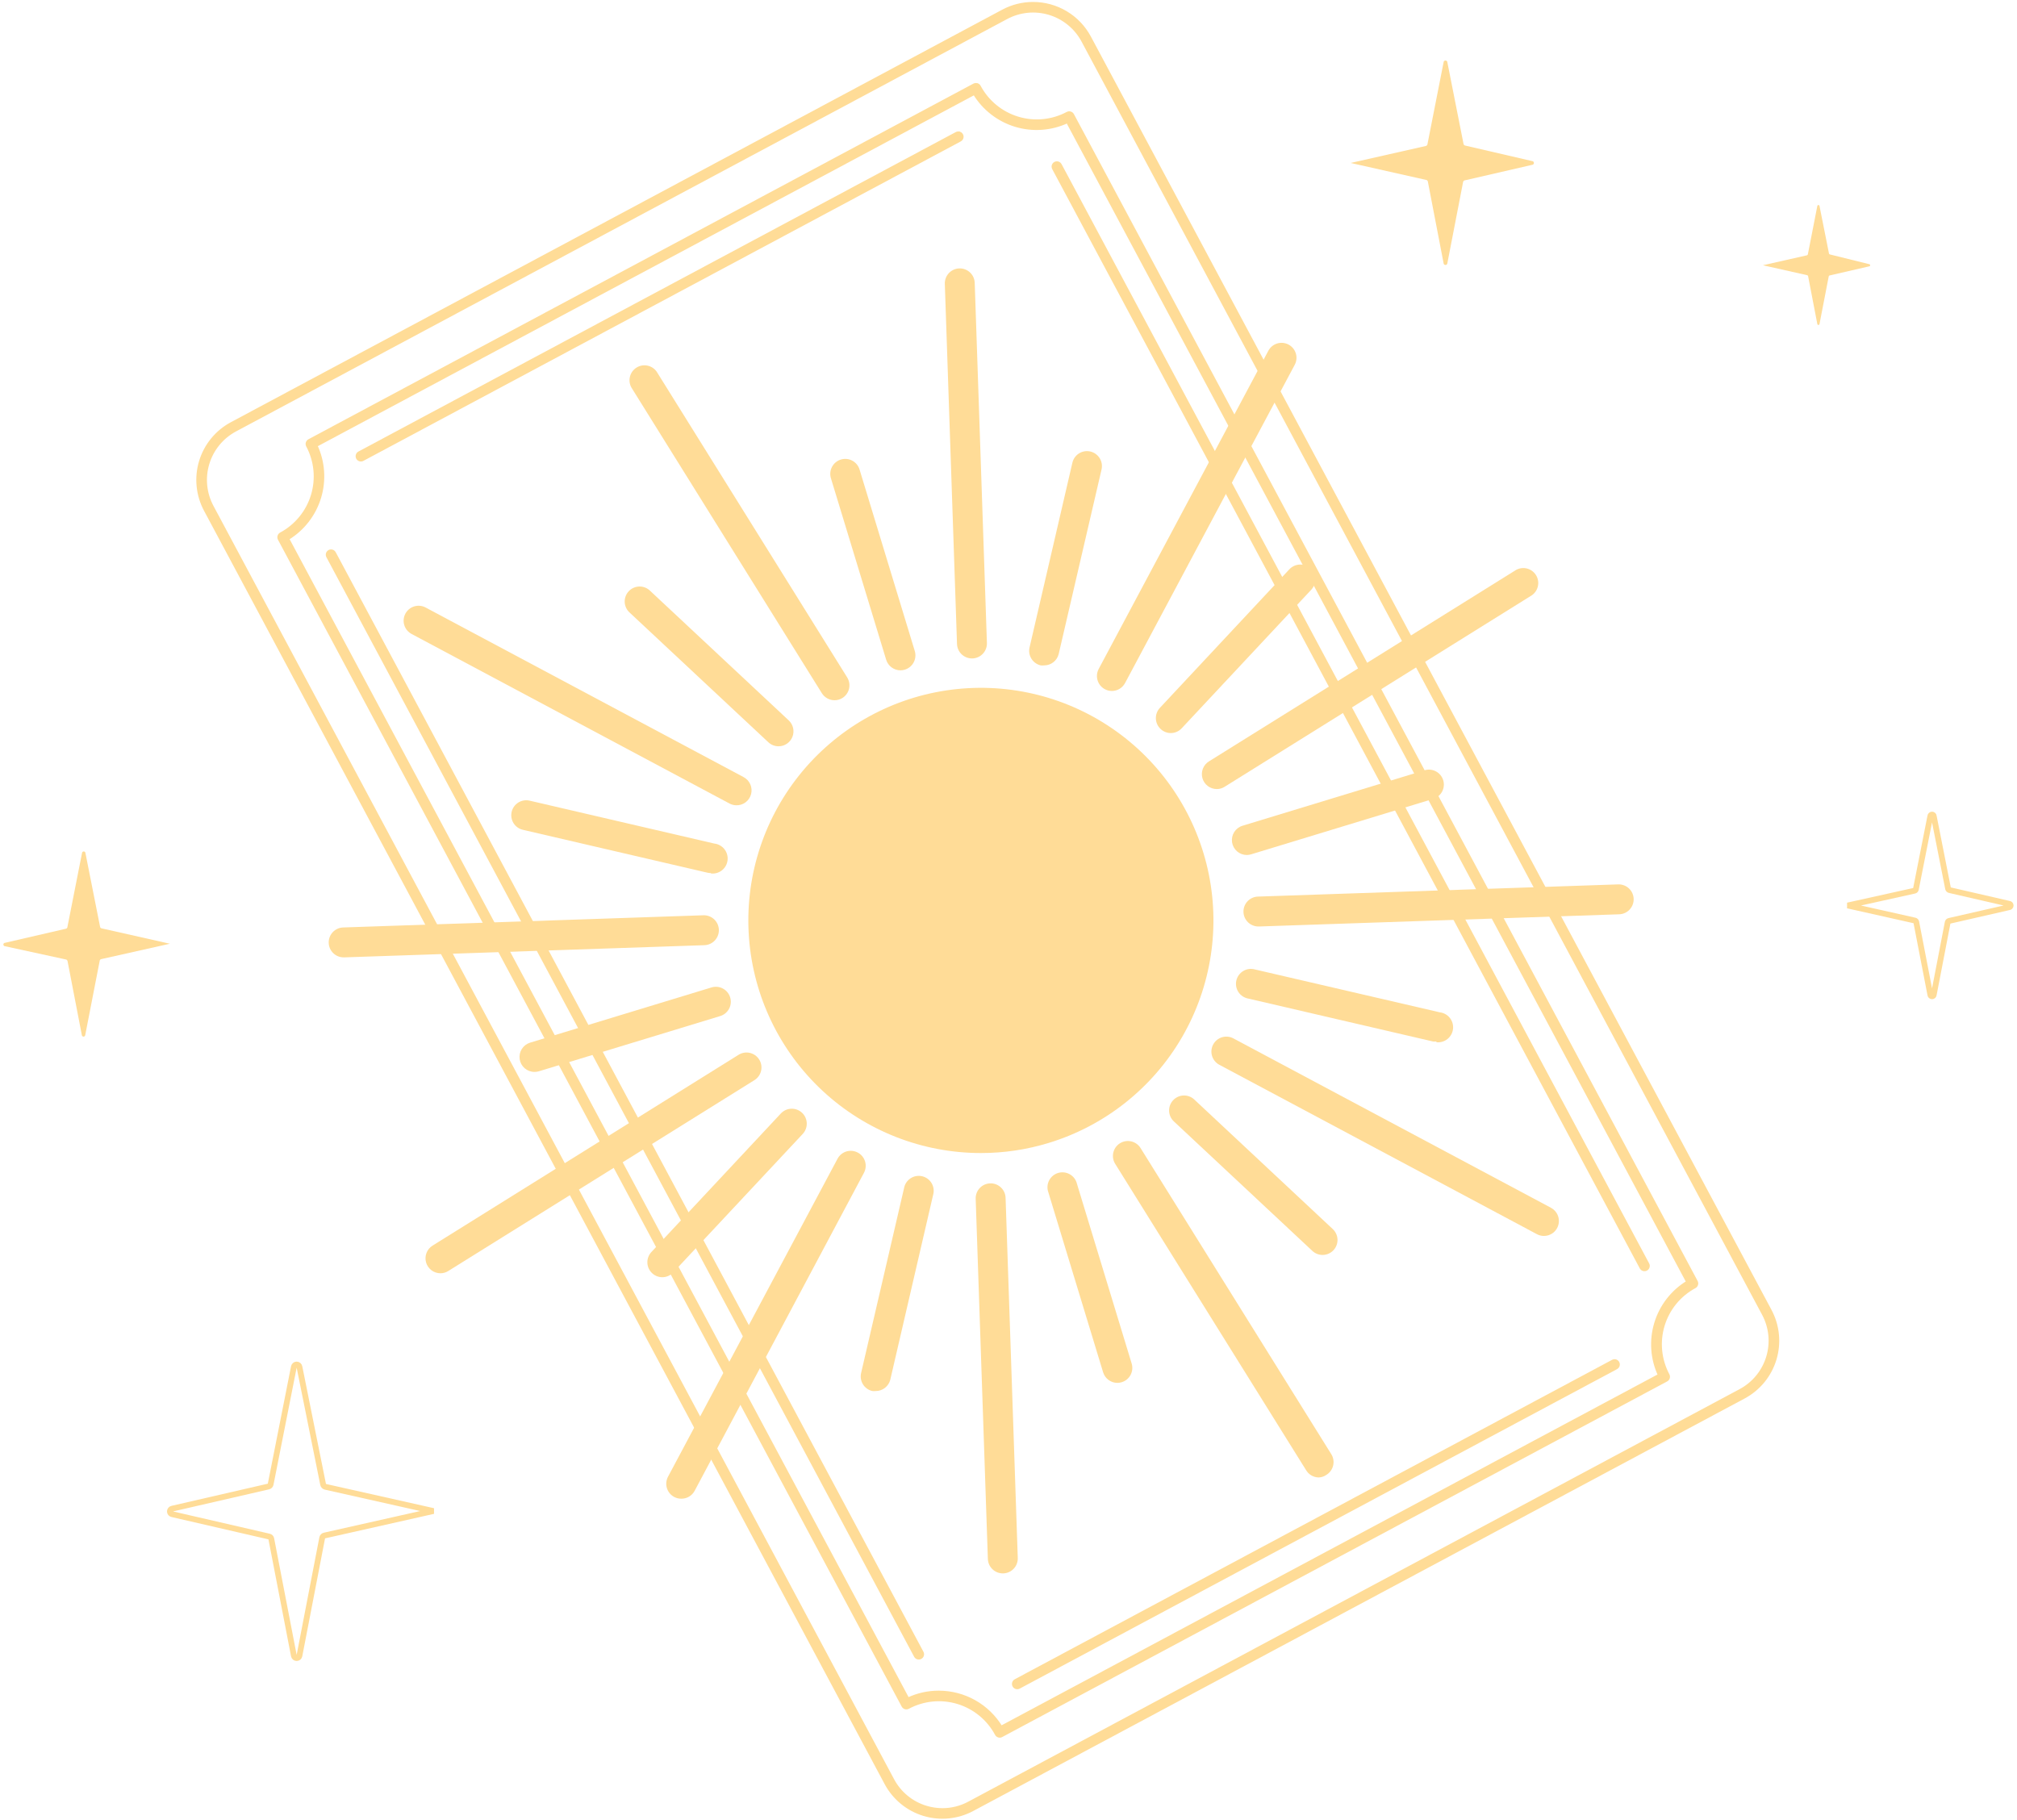 <svg xmlns="http://www.w3.org/2000/svg" width="349" height="315" viewBox="0 0 349 315" fill="none"><path d="M176.116 196.541C196.549 193.003 210.246 173.565 206.71 153.125C203.173 132.686 183.741 118.984 163.308 122.522C142.875 126.06 129.178 145.498 132.714 165.937C136.251 186.377 155.683 200.079 176.116 196.541Z" fill="#FFDC97"></path><path d="M169.746 199.525C159.589 199.53 149.806 195.694 142.36 188.785C134.913 181.876 130.354 172.406 129.596 162.274C128.839 152.143 131.94 142.1 138.277 134.16C144.614 126.22 153.718 120.972 163.762 119.467C173.806 117.962 184.048 120.312 192.432 126.046C200.817 131.78 206.723 140.474 208.967 150.383C211.21 160.291 209.625 170.682 204.528 179.47C199.432 188.259 191.202 194.794 181.49 197.765C177.684 198.933 173.726 199.526 169.746 199.525ZM169.849 124.379C161.325 124.369 153.091 127.478 146.699 133.12C140.308 138.762 136.2 146.548 135.151 155.01C134.101 163.473 136.181 172.027 141 179.061C145.819 186.094 153.044 191.122 161.312 193.197C169.58 195.271 178.321 194.248 185.888 190.322C193.455 186.395 199.325 179.835 202.391 171.879C205.458 163.923 205.509 155.119 202.536 147.128C199.562 139.136 193.77 132.508 186.249 128.493C181.201 125.801 175.57 124.389 169.849 124.379Z" fill="#FFDC97"></path><path d="M117.862 259.338C117.443 259.338 117.03 259.236 116.659 259.041C116.358 258.881 116.092 258.664 115.874 258.402C115.657 258.139 115.494 257.836 115.395 257.511C115.295 257.185 115.26 256.843 115.293 256.503C115.326 256.164 115.425 255.835 115.586 255.534L144.92 200.508C145.245 199.902 145.796 199.45 146.453 199.251C147.111 199.052 147.82 199.123 148.426 199.447C149.031 199.771 149.483 200.323 149.682 200.98C149.881 201.638 149.81 202.348 149.486 202.953L120.19 257.98C119.965 258.398 119.628 258.747 119.217 258.986C118.807 259.226 118.338 259.348 117.862 259.338Z" fill="#FFDC97"></path><path d="M192.381 119.565C191.935 119.564 191.497 119.448 191.109 119.227C190.721 119.007 190.397 118.69 190.168 118.307C189.939 117.924 189.813 117.489 189.802 117.043C189.79 116.597 189.895 116.155 190.104 115.761L219.439 60.735C219.595 60.429 219.811 60.157 220.073 59.935C220.335 59.714 220.639 59.546 220.967 59.443C221.294 59.34 221.639 59.304 221.981 59.335C222.323 59.367 222.656 59.467 222.959 59.628C223.262 59.789 223.53 60.01 223.747 60.276C223.964 60.542 224.126 60.849 224.223 61.178C224.321 61.508 224.352 61.853 224.314 62.195C224.276 62.536 224.171 62.867 224.005 63.167L194.67 118.194C194.449 118.609 194.119 118.956 193.716 119.198C193.313 119.439 192.851 119.566 192.381 119.565Z" fill="#FFDC97"></path><path d="M173.517 272.264C172.846 272.264 172.202 272.004 171.719 271.538C171.236 271.073 170.953 270.438 170.93 269.767L168.822 207.443C168.799 206.757 169.05 206.09 169.52 205.589C169.989 205.088 170.638 204.794 171.325 204.772C172.011 204.749 172.677 205 173.178 205.47C173.679 205.939 173.973 206.589 173.995 207.275L176.104 269.586C176.116 269.927 176.06 270.267 175.94 270.586C175.821 270.906 175.639 271.198 175.406 271.447C175.173 271.696 174.893 271.896 174.582 272.036C174.271 272.177 173.935 272.254 173.594 272.264H173.517Z" fill="#FFDC97"></path><path d="M17.322 160.406C17.337 160.462 17.366 160.513 17.407 160.554C17.448 160.595 17.499 160.624 17.555 160.64L29.393 163.307L17.488 165.975C17.428 165.993 17.375 166.028 17.333 166.075C17.292 166.122 17.265 166.18 17.255 166.242L14.754 179.08C14.754 179.16 14.722 179.236 14.666 179.292C14.61 179.348 14.534 179.38 14.454 179.38C14.374 179.38 14.298 179.348 14.242 179.292C14.185 179.236 14.154 179.16 14.154 179.08L11.686 166.308C11.673 166.248 11.645 166.192 11.604 166.145C11.563 166.098 11.511 166.063 11.453 166.042L0.882 163.741C0.803 163.741 0.726 163.709 0.67 163.653C0.614 163.597 0.582 163.52 0.582 163.441C0.582 163.361 0.614 163.285 0.67 163.229C0.726 163.172 0.803 163.141 0.882 163.141L11.419 160.706C11.475 160.691 11.526 160.662 11.567 160.621C11.608 160.58 11.638 160.529 11.653 160.473L14.187 147.635C14.187 147.555 14.219 147.479 14.275 147.423C14.331 147.366 14.408 147.335 14.487 147.335C14.567 147.335 14.643 147.366 14.7 147.423C14.756 147.479 14.787 147.555 14.787 147.635L17.322 160.406Z" fill="#FFDC97"></path><path d="M331.501 153.89C331.489 153.949 331.46 154.003 331.418 154.045C331.376 154.087 331.322 154.116 331.264 154.127L319.703 156.689L331.328 159.294C331.386 159.308 331.438 159.338 331.48 159.379C331.522 159.421 331.551 159.474 331.565 159.531L333.998 172.103C333.998 172.183 334.03 172.26 334.086 172.317C334.143 172.373 334.219 172.405 334.299 172.405C334.379 172.405 334.456 172.373 334.512 172.317C334.569 172.26 334.601 172.183 334.601 172.103L337.012 159.595C337.026 159.538 337.056 159.486 337.097 159.444C337.139 159.402 337.191 159.373 337.249 159.359L347.604 156.991C347.684 156.991 347.761 156.959 347.817 156.902C347.874 156.846 347.905 156.769 347.905 156.689C347.905 156.609 347.874 156.533 347.817 156.476C347.761 156.42 347.684 156.388 347.604 156.388L337.313 154.02C337.256 154.006 337.204 153.976 337.162 153.934C337.12 153.893 337.091 153.84 337.077 153.783L334.601 141.253C334.601 141.173 334.569 141.097 334.512 141.04C334.456 140.984 334.379 140.952 334.299 140.952C334.219 140.952 334.143 140.984 334.086 141.04C334.03 141.097 333.998 141.173 333.998 141.253L331.501 153.89Z" stroke="#FFDC97"></path><path d="M312.809 44.027C312.799 44.063 312.78 44.096 312.753 44.122C312.727 44.149 312.694 44.168 312.658 44.178L305.037 45.9L312.701 47.622C312.737 47.632 312.77 47.651 312.797 47.678C312.823 47.704 312.842 47.737 312.852 47.773L314.445 56.04C314.445 56.091 314.465 56.14 314.502 56.177C314.538 56.213 314.587 56.233 314.639 56.233C314.69 56.233 314.739 56.213 314.776 56.177C314.812 56.14 314.833 56.091 314.833 56.04L316.426 47.816C316.436 47.78 316.455 47.747 316.481 47.721C316.507 47.694 316.54 47.675 316.576 47.665L323.401 46.094C323.452 46.094 323.501 46.073 323.538 46.037C323.574 46.001 323.595 45.951 323.595 45.9C323.595 45.849 323.574 45.799 323.538 45.763C323.501 45.727 323.452 45.706 323.401 45.706L316.619 44.027C316.583 44.017 316.55 43.998 316.524 43.971C316.498 43.945 316.479 43.912 316.469 43.876L314.833 35.674C314.833 35.623 314.812 35.573 314.776 35.537C314.739 35.501 314.69 35.48 314.639 35.48C314.587 35.48 314.538 35.501 314.502 35.537C314.465 35.573 314.445 35.623 314.445 35.674L312.809 44.027Z" fill="#FFDC97"></path><path d="M55.911 256.883C55.933 256.976 55.98 257.062 56.046 257.131C56.112 257.2 56.196 257.25 56.288 257.276L74.99 261.472L56.131 265.715C56.038 265.734 55.953 265.78 55.886 265.847C55.819 265.914 55.773 265.999 55.754 266.092L51.81 286.522C51.789 286.634 51.73 286.736 51.642 286.809C51.555 286.882 51.444 286.922 51.33 286.922C51.216 286.922 51.106 286.882 51.018 286.809C50.931 286.736 50.871 286.634 50.851 286.522L46.938 266.265C46.92 266.171 46.875 266.085 46.808 266.018C46.74 265.951 46.654 265.905 46.561 265.888L29.793 262.022C29.68 262.001 29.579 261.942 29.506 261.855C29.433 261.767 29.393 261.657 29.393 261.543C29.393 261.428 29.433 261.318 29.506 261.23C29.579 261.143 29.68 261.084 29.793 261.063L46.451 257.229C46.543 257.209 46.629 257.163 46.696 257.096C46.763 257.029 46.809 256.944 46.828 256.852L50.851 236.516C50.871 236.404 50.931 236.302 51.018 236.229C51.106 236.156 51.216 236.116 51.33 236.116C51.444 236.116 51.555 236.156 51.642 236.229C51.73 236.302 51.789 236.404 51.81 236.516L55.911 256.883Z" stroke="#FFDC97"></path><path d="M246.983 24.999C246.966 25.061 246.933 25.117 246.888 25.162C246.843 25.207 246.787 25.24 246.725 25.256L233.703 28.199L246.799 31.142C246.861 31.159 246.917 31.192 246.962 31.237C247.007 31.282 247.04 31.338 247.056 31.4L249.779 45.526C249.779 45.614 249.814 45.698 249.876 45.76C249.938 45.822 250.022 45.857 250.11 45.857C250.198 45.857 250.282 45.822 250.344 45.76C250.406 45.698 250.441 45.614 250.441 45.526L253.163 31.473C253.18 31.412 253.212 31.356 253.258 31.311C253.303 31.265 253.359 31.233 253.42 31.216L265.082 28.53C265.169 28.53 265.254 28.496 265.316 28.433C265.378 28.371 265.413 28.287 265.413 28.199C265.413 28.112 265.378 28.027 265.316 27.965C265.254 27.903 265.169 27.868 265.082 27.868L253.494 25.183C253.432 25.166 253.376 25.133 253.331 25.088C253.286 25.043 253.253 24.987 253.237 24.925L250.441 10.8C250.441 10.712 250.406 10.628 250.344 10.566C250.282 10.503 250.198 10.469 250.11 10.469C250.022 10.469 249.938 10.503 249.876 10.566C249.814 10.628 249.779 10.712 249.779 10.8L246.983 24.999Z" fill="#FFDC97"></path><path d="M168.177 113.938C167.504 113.938 166.858 113.676 166.375 113.208C165.892 112.739 165.61 112.101 165.59 111.428L163.482 49.117C163.471 48.777 163.527 48.439 163.647 48.121C163.766 47.802 163.948 47.511 164.18 47.263C164.412 47.015 164.691 46.815 165.001 46.675C165.311 46.534 165.645 46.456 165.985 46.446C166.324 46.434 166.663 46.49 166.981 46.61C167.299 46.73 167.59 46.911 167.838 47.144C168.086 47.376 168.286 47.656 168.426 47.965C168.567 48.275 168.644 48.609 168.655 48.949L170.764 111.26C170.776 111.601 170.72 111.941 170.601 112.26C170.481 112.58 170.299 112.872 170.066 113.121C169.833 113.37 169.553 113.57 169.242 113.711C168.931 113.851 168.595 113.928 168.255 113.938H168.177Z" fill="#FFDC97"></path><path d="M228.171 255.663C227.723 255.656 227.286 255.533 226.901 255.307C226.515 255.08 226.195 254.757 225.972 254.37L193.003 201.465C192.811 201.177 192.679 200.853 192.614 200.513C192.549 200.173 192.554 199.824 192.626 199.485C192.699 199.147 192.839 198.827 193.038 198.543C193.237 198.26 193.49 198.019 193.784 197.836C194.077 197.652 194.404 197.53 194.746 197.475C195.087 197.42 195.437 197.434 195.773 197.517C196.109 197.6 196.425 197.749 196.702 197.956C196.98 198.163 197.213 198.423 197.387 198.722L230.356 251.64C230.717 252.222 230.832 252.923 230.677 253.59C230.522 254.257 230.109 254.835 229.529 255.198C229.131 255.482 228.659 255.644 228.171 255.663Z" fill="#FFDC97"></path><path d="M144.39 121.171C143.953 121.169 143.523 121.057 143.141 120.844C142.759 120.632 142.436 120.325 142.205 119.954L109.236 67.037C108.921 66.457 108.839 65.779 109.008 65.141C109.176 64.503 109.582 63.953 110.142 63.605C110.702 63.256 111.374 63.135 112.02 63.265C112.667 63.395 113.239 63.768 113.62 64.307L146.589 117.224C146.95 117.806 147.065 118.508 146.91 119.174C146.755 119.841 146.342 120.42 145.762 120.782C145.352 121.042 144.875 121.176 144.39 121.171Z" fill="#FFDC97"></path><path d="M267.164 213.872C266.74 213.874 266.323 213.772 265.948 213.575L210.939 184.231C210.346 183.901 209.906 183.352 209.714 182.701C209.521 182.051 209.592 181.35 209.911 180.751C210.23 180.152 210.771 179.703 211.418 179.499C212.066 179.296 212.767 179.355 213.371 179.663L268.38 209.007C268.885 209.28 269.286 209.714 269.518 210.24C269.75 210.766 269.8 211.354 269.661 211.912C269.521 212.47 269.2 212.965 268.748 213.32C268.296 213.675 267.739 213.869 267.164 213.872Z" fill="#FFDC97"></path><path d="M127.43 139.349C127.005 139.347 126.588 139.24 126.214 139.038L71.205 109.694C70.6 109.37 70.148 108.818 69.949 108.161C69.75 107.503 69.82 106.794 70.145 106.188C70.469 105.582 71.02 105.13 71.677 104.931C72.335 104.732 73.044 104.803 73.65 105.127L128.658 134.471C129.178 134.744 129.589 135.184 129.825 135.721C130.061 136.258 130.108 136.859 129.958 137.426C129.807 137.993 129.469 138.492 128.998 138.842C128.527 139.191 127.951 139.37 127.365 139.349H127.43Z" fill="#FFDC97"></path><path d="M217.78 160.321C217.094 160.331 216.432 160.069 215.94 159.591C215.447 159.113 215.165 158.458 215.155 157.772C215.144 157.086 215.407 156.424 215.885 155.931C216.363 155.439 217.017 155.156 217.703 155.146L279.993 153.037C280.334 153.025 280.674 153.08 280.993 153.2C281.312 153.32 281.605 153.502 281.854 153.735C282.103 153.968 282.303 154.248 282.443 154.559C282.583 154.87 282.661 155.206 282.671 155.547C282.681 155.887 282.624 156.225 282.504 156.543C282.383 156.861 282.201 157.152 281.968 157.4C281.735 157.647 281.456 157.846 281.146 157.986C280.836 158.125 280.501 158.202 280.161 158.212L217.871 160.321H217.78Z" fill="#FFDC97"></path><path d="M178.739 0.589C176.922 0.588 175.133 1.037 173.531 1.897L40.074 73.276C38.79 73.962 37.654 74.894 36.731 76.019C35.808 77.144 35.115 78.44 34.693 79.833C34.271 81.226 34.127 82.689 34.271 84.137C34.414 85.586 34.841 86.992 35.528 88.275L153.29 308.61C154.676 311.202 157.034 313.137 159.846 313.99C162.657 314.843 165.693 314.543 168.284 313.157L301.752 241.781C303.036 241.095 304.171 240.163 305.095 239.038C306.018 237.912 306.71 236.616 307.133 235.223C307.555 233.829 307.698 232.367 307.555 230.918C307.412 229.469 306.985 228.063 306.298 226.779L188.536 6.447C187.587 4.674 186.174 3.192 184.449 2.16C182.723 1.128 180.749 0.585 178.739 0.589ZM163.083 313.141C162.12 313.14 161.162 312.998 160.24 312.718C159.013 312.349 157.872 311.74 156.883 310.927C155.893 310.114 155.074 309.113 154.474 307.981L36.708 87.646C35.492 85.366 35.229 82.696 35.977 80.222C36.725 77.748 38.423 75.671 40.699 74.447L174.157 3.071C176.436 1.853 179.106 1.59 181.579 2.338C184.053 3.086 186.129 4.785 187.352 7.063L305.117 227.398C306.337 229.678 306.602 232.349 305.854 234.824C305.105 237.299 303.405 239.376 301.127 240.597L167.659 311.983C166.252 312.74 164.68 313.138 163.083 313.141Z" fill="#FFDC97" stroke="#FFDC97" stroke-width="0.5"></path><path d="M168.853 14.617C168.744 14.618 168.637 14.644 168.54 14.694L53.482 76.233C53.405 76.275 53.336 76.331 53.281 76.398C53.225 76.466 53.184 76.544 53.158 76.627C53.133 76.711 53.124 76.799 53.133 76.886C53.142 76.973 53.168 77.058 53.209 77.135C54.613 79.769 54.915 82.854 54.049 85.711C53.184 88.568 51.22 90.965 48.59 92.377C48.513 92.418 48.445 92.474 48.389 92.541C48.334 92.609 48.292 92.687 48.267 92.771C48.241 92.855 48.233 92.942 48.242 93.029C48.25 93.117 48.276 93.201 48.317 93.278L156.24 295.195C156.322 295.35 156.463 295.467 156.631 295.518C156.8 295.57 156.982 295.553 157.137 295.471C158.442 294.772 159.872 294.337 161.345 294.19C162.818 294.044 164.305 294.189 165.722 294.618C167.139 295.047 168.457 295.75 169.602 296.689C170.747 297.628 171.696 298.783 172.394 300.088C172.436 300.165 172.492 300.233 172.559 300.289C172.627 300.344 172.705 300.386 172.788 300.411C172.872 300.437 172.96 300.445 173.047 300.437C173.134 300.428 173.218 300.402 173.296 300.361L288.354 238.821C288.431 238.78 288.499 238.724 288.555 238.656C288.61 238.589 288.652 238.511 288.677 238.427C288.703 238.343 288.711 238.255 288.703 238.168C288.694 238.081 288.668 237.997 288.627 237.92C287.223 235.285 286.921 232.201 287.786 229.344C288.652 226.486 290.616 224.089 293.246 222.678C293.401 222.594 293.516 222.453 293.567 222.285C293.618 222.117 293.601 221.935 293.518 221.78L185.596 19.863C185.555 19.786 185.499 19.718 185.431 19.662C185.364 19.607 185.286 19.565 185.202 19.54C185.118 19.514 185.031 19.506 184.944 19.514C184.856 19.523 184.772 19.549 184.695 19.59C182.061 20.994 178.977 21.296 176.121 20.429C173.264 19.563 170.868 17.598 169.458 14.966C169.418 14.888 169.363 14.818 169.295 14.761C169.228 14.704 169.15 14.66 169.066 14.634C168.996 14.616 168.924 14.611 168.853 14.617ZM54.675 77.095L168.587 16.174C170.198 18.831 172.734 20.8 175.708 21.702C178.681 22.604 181.883 22.375 184.698 21.061L292.012 221.839C289.354 223.452 287.386 225.988 286.483 228.963C285.58 231.938 285.807 235.142 287.12 237.96L173.222 298.88C172.096 297.023 170.51 295.489 168.618 294.424C166.725 293.36 164.589 292.803 162.418 292.806C160.579 292.805 158.762 293.21 157.098 293.994L49.784 93.215C52.442 91.603 54.411 89.067 55.314 86.091C56.217 83.116 55.989 79.912 54.675 77.095Z" fill="#FFDC97" stroke="#FFDC97" stroke-width="0.5"></path><path d="M57.281 95.32C57.166 95.321 57.053 95.351 56.953 95.407C56.854 95.464 56.77 95.546 56.712 95.644C56.653 95.742 56.62 95.854 56.617 95.969C56.614 96.084 56.641 96.197 56.695 96.298L158.369 286.529C158.406 286.612 158.46 286.687 158.528 286.748C158.595 286.81 158.675 286.857 158.761 286.886C158.847 286.916 158.939 286.927 159.029 286.92C159.12 286.912 159.209 286.886 159.289 286.843C159.37 286.8 159.44 286.741 159.497 286.67C159.554 286.598 159.595 286.516 159.618 286.428C159.642 286.34 159.647 286.248 159.633 286.158C159.62 286.067 159.588 285.981 159.54 285.904L57.866 95.67C57.809 95.564 57.724 95.476 57.621 95.414C57.518 95.353 57.401 95.32 57.281 95.32Z" fill="#FFDC97" stroke="#FFDC97" stroke-width="0.5"></path><path d="M165.817 22.99C165.708 22.991 165.601 23.018 165.505 23.07L62.135 78.356C61.979 78.439 61.863 78.581 61.812 78.75C61.761 78.919 61.779 79.101 61.862 79.257C61.945 79.413 62.087 79.529 62.256 79.58C62.425 79.631 62.608 79.613 62.763 79.53L166.13 24.247C166.261 24.178 166.366 24.066 166.427 23.93C166.488 23.794 166.501 23.642 166.465 23.498C166.429 23.353 166.346 23.225 166.228 23.133C166.111 23.042 165.966 22.993 165.817 22.993V22.99Z" fill="#FFDC97" stroke="#FFDC97" stroke-width="0.5"></path><path d="M182.866 28.163C182.752 28.163 182.639 28.193 182.539 28.25C182.44 28.306 182.356 28.388 182.298 28.486C182.239 28.584 182.206 28.696 182.203 28.811C182.2 28.926 182.227 29.039 182.281 29.14L283.955 219.375C283.997 219.451 284.054 219.519 284.122 219.574C284.191 219.629 284.269 219.67 284.353 219.694C284.437 219.719 284.526 219.727 284.613 219.717C284.7 219.708 284.784 219.681 284.861 219.639C284.938 219.597 285.006 219.54 285.061 219.472C285.116 219.403 285.156 219.325 285.181 219.241C285.206 219.156 285.213 219.068 285.204 218.981C285.194 218.894 285.168 218.809 285.126 218.732L183.452 28.502C183.393 28.398 183.308 28.312 183.205 28.252C183.102 28.192 182.985 28.162 182.866 28.163Z" fill="#FFDC97" stroke="#FFDC97" stroke-width="0.5"></path><path d="M279.369 235.451C279.26 235.451 279.153 235.477 279.057 235.528L175.69 290.81C175.538 290.895 175.424 291.036 175.375 291.203C175.325 291.371 175.344 291.551 175.426 291.705C175.508 291.859 175.647 291.974 175.813 292.027C175.98 292.079 176.16 292.064 176.315 291.985L279.685 236.695C279.817 236.624 279.921 236.511 279.98 236.374C280.039 236.237 280.051 236.083 280.012 235.939C279.974 235.794 279.888 235.667 279.768 235.577C279.648 235.487 279.502 235.441 279.353 235.445L279.369 235.451Z" fill="#FFDC97" stroke="#FFDC97" stroke-width="0.5"></path><path d="M59.507 165.665C58.821 165.677 58.159 165.416 57.665 164.94C57.171 164.463 56.887 163.809 56.875 163.123C56.863 162.437 57.124 161.774 57.601 161.28C58.078 160.786 58.731 160.502 59.417 160.49L121.721 158.381C122.06 158.371 122.399 158.428 122.717 158.548C123.034 158.669 123.325 158.851 123.573 159.084C123.82 159.317 124.019 159.597 124.159 159.907C124.298 160.217 124.375 160.551 124.385 160.891C124.406 161.575 124.155 162.24 123.687 162.74C123.219 163.239 122.573 163.533 121.889 163.557L59.598 165.665H59.507Z" fill="#FFDC97"></path><path d="M210.552 136.54C209.989 136.542 209.441 136.36 208.99 136.022C208.54 135.683 208.212 135.207 208.057 134.666C207.902 134.124 207.928 133.546 208.131 133.021C208.334 132.495 208.702 132.05 209.181 131.753L262.082 98.774C262.369 98.57 262.696 98.427 263.041 98.354C263.386 98.281 263.742 98.28 264.088 98.349C264.433 98.419 264.761 98.559 265.051 98.76C265.34 98.961 265.586 99.219 265.772 99.519C265.958 99.818 266.082 100.152 266.134 100.501C266.186 100.85 266.167 101.206 266.077 101.547C265.987 101.888 265.828 102.207 265.61 102.484C265.393 102.761 265.121 102.991 264.811 103.16L211.91 136.139C211.506 136.401 211.034 136.54 210.552 136.54Z" fill="#FFDC97"></path><path d="M76.218 220.33C75.655 220.331 75.107 220.149 74.656 219.811C74.206 219.473 73.878 218.996 73.723 218.455C73.568 217.913 73.594 217.336 73.797 216.81C74 216.284 74.368 215.839 74.847 215.543L127.735 182.563C128.023 182.371 128.346 182.239 128.686 182.174C129.026 182.109 129.376 182.113 129.714 182.186C130.052 182.259 130.372 182.399 130.656 182.598C130.939 182.797 131.179 183.051 131.363 183.344C131.546 183.637 131.669 183.965 131.724 184.307C131.778 184.648 131.764 184.998 131.682 185.334C131.599 185.67 131.45 185.986 131.243 186.264C131.036 186.541 130.775 186.774 130.477 186.949L77.576 219.929C77.171 220.19 76.7 220.329 76.218 220.33Z" fill="#FFDC97"></path><path d="M151.518 240.707C151.325 240.726 151.13 240.726 150.936 240.707C150.605 240.63 150.292 240.489 150.015 240.292C149.738 240.095 149.503 239.845 149.323 239.556C149.143 239.268 149.021 238.947 148.965 238.611C148.909 238.276 148.92 237.933 148.996 237.601L156.42 205.631C156.479 205.283 156.608 204.95 156.8 204.654C156.992 204.358 157.243 204.104 157.536 203.909C157.83 203.713 158.16 203.579 158.507 203.516C158.854 203.452 159.211 203.461 159.554 203.54C159.898 203.62 160.222 203.769 160.506 203.978C160.79 204.188 161.028 204.453 161.206 204.758C161.384 205.063 161.497 205.401 161.539 205.751C161.582 206.102 161.552 206.457 161.452 206.795L154.041 238.766C153.897 239.324 153.57 239.818 153.113 240.17C152.656 240.522 152.095 240.71 151.518 240.707Z" fill="#FFDC97"></path><path d="M180.666 115.141C180.468 115.167 180.268 115.167 180.071 115.141C179.404 114.984 178.827 114.569 178.465 113.987C178.104 113.405 177.988 112.703 178.143 112.036L185.555 80.066C185.711 79.396 186.126 78.817 186.709 78.454C187.293 78.091 187.996 77.975 188.665 78.131C189.334 78.287 189.914 78.703 190.276 79.286C190.639 79.87 190.755 80.574 190.599 81.243L183.175 113.213C183.029 113.767 182.703 114.257 182.249 114.606C181.795 114.955 181.238 115.143 180.666 115.141Z" fill="#FFDC97"></path><path d="M193.341 239.297C192.786 239.296 192.247 239.117 191.802 238.786C191.358 238.456 191.031 237.991 190.87 237.46L181.312 206.046C181.16 205.405 181.258 204.731 181.586 204.16C181.914 203.589 182.448 203.165 183.077 202.973C183.707 202.782 184.386 202.838 184.976 203.13C185.566 203.422 186.022 203.928 186.253 204.545L195.811 235.946C195.911 236.272 195.945 236.613 195.913 236.952C195.88 237.291 195.781 237.62 195.622 237.92C195.462 238.221 195.244 238.487 194.982 238.703C194.719 238.919 194.416 239.082 194.091 239.181C193.848 239.256 193.595 239.296 193.341 239.297Z" fill="#FFDC97"></path><path d="M155.815 115.995C155.258 115.996 154.716 115.818 154.269 115.487C153.822 115.156 153.493 114.69 153.331 114.157L143.773 82.756C143.572 82.099 143.641 81.389 143.964 80.782C144.286 80.176 144.837 79.722 145.493 79.522C146.15 79.321 146.86 79.389 147.466 79.712C148.073 80.035 148.526 80.585 148.727 81.242L158.285 112.656C158.483 113.312 158.413 114.019 158.09 114.623C157.768 115.226 157.219 115.678 156.565 115.878C156.322 115.954 156.069 115.993 155.815 115.995Z" fill="#FFDC97"></path><path d="M228.837 217.159C228.184 217.156 227.555 216.907 227.078 216.46L203.111 194.051C202.863 193.819 202.662 193.54 202.521 193.231C202.38 192.921 202.301 192.587 202.289 192.247C202.277 191.907 202.332 191.568 202.451 191.249C202.57 190.93 202.75 190.638 202.982 190.389C203.214 190.14 203.493 189.94 203.802 189.798C204.111 189.657 204.446 189.578 204.786 189.566C205.125 189.554 205.464 189.609 205.783 189.728C206.102 189.847 206.394 190.028 206.642 190.26L230.609 212.682C231.109 213.15 231.403 213.796 231.427 214.479C231.451 215.163 231.204 215.829 230.739 216.331C230.496 216.592 230.202 216.801 229.875 216.943C229.547 217.086 229.194 217.159 228.837 217.159Z" fill="#FFDC97"></path><path d="M134.705 129.14C134.051 129.138 133.423 128.888 132.946 128.441L108.979 106.032C108.717 105.804 108.503 105.525 108.351 105.213C108.199 104.9 108.111 104.56 108.093 104.213C108.075 103.866 108.128 103.519 108.247 103.192C108.366 102.866 108.55 102.566 108.787 102.312C109.024 102.058 109.31 101.855 109.628 101.714C109.946 101.573 110.289 101.498 110.636 101.492C110.984 101.487 111.329 101.552 111.651 101.682C111.973 101.813 112.265 102.008 112.51 102.254L136.477 124.663C136.856 125.018 137.119 125.479 137.233 125.986C137.347 126.493 137.305 127.022 137.114 127.505C136.923 127.988 136.591 128.402 136.161 128.694C135.732 128.985 135.224 129.141 134.705 129.14Z" fill="#FFDC97"></path><path d="M248.536 180.22C248.339 180.245 248.139 180.245 247.942 180.22L215.981 172.794C215.636 172.731 215.308 172.599 215.016 172.405C214.723 172.211 214.474 171.96 214.281 171.667C214.089 171.374 213.958 171.044 213.897 170.699C213.836 170.354 213.846 170 213.925 169.658C214.005 169.317 214.154 168.995 214.362 168.713C214.57 168.431 214.833 168.193 215.135 168.016C215.437 167.838 215.773 167.724 216.12 167.68C216.468 167.637 216.821 167.664 217.158 167.761L249.119 175.174C249.805 175.252 250.432 175.598 250.862 176.138C251.293 176.678 251.491 177.367 251.414 178.053C251.337 178.739 250.991 179.367 250.451 179.798C249.911 180.228 249.223 180.427 248.536 180.35V180.22Z" fill="#FFDC97"></path><path d="M123.014 151.083C122.818 151.08 122.623 151.059 122.431 151.018L90.471 143.591C90.14 143.515 89.827 143.374 89.55 143.177C89.274 142.979 89.038 142.729 88.858 142.441C88.678 142.152 88.556 141.831 88.5 141.496C88.444 141.161 88.455 140.818 88.531 140.486C88.608 140.155 88.749 139.842 88.946 139.565C89.143 139.288 89.393 139.053 89.681 138.873C89.97 138.693 90.291 138.571 90.626 138.515C90.961 138.459 91.304 138.469 91.635 138.546L123.596 145.972C124.282 146.049 124.909 146.396 125.339 146.936C125.77 147.476 125.969 148.165 125.891 148.851C125.814 149.537 125.468 150.165 124.928 150.595C124.388 151.026 123.7 151.225 123.014 151.147V151.083Z" fill="#FFDC97"></path><path d="M215.724 147.952C215.107 147.948 214.511 147.724 214.045 147.319C213.579 146.914 213.273 146.355 213.182 145.744C213.092 145.134 213.223 144.51 213.551 143.988C213.88 143.465 214.384 143.077 214.974 142.894L246.365 133.332C246.695 133.213 247.045 133.162 247.395 133.183C247.745 133.203 248.087 133.295 248.4 133.452C248.714 133.608 248.992 133.827 249.218 134.095C249.444 134.362 249.614 134.673 249.717 135.008C249.819 135.343 249.853 135.696 249.815 136.044C249.777 136.393 249.669 136.73 249.497 137.036C249.326 137.341 249.093 137.608 248.815 137.821C248.537 138.034 248.218 138.189 247.878 138.275L216.474 147.836C216.231 147.912 215.979 147.951 215.724 147.952Z" fill="#FFDC97"></path><path d="M92.461 185.487C91.843 185.483 91.248 185.258 90.781 184.853C90.315 184.448 90.009 183.89 89.919 183.279C89.828 182.668 89.959 182.045 90.287 181.522C90.616 180.999 91.121 180.611 91.71 180.428L123.114 170.867C123.771 170.668 124.48 170.738 125.085 171.062C125.691 171.386 126.142 171.937 126.341 172.594C126.54 173.251 126.47 173.96 126.146 174.566C125.823 175.171 125.272 175.623 124.615 175.822L93.224 185.384C92.976 185.456 92.719 185.491 92.461 185.487Z" fill="#FFDC97"></path><path d="M202.583 126.851C201.929 126.848 201.301 126.599 200.824 126.152C200.574 125.92 200.373 125.642 200.232 125.332C200.091 125.023 200.012 124.688 200 124.348C199.988 124.008 200.043 123.669 200.162 123.35C200.281 123.031 200.462 122.739 200.694 122.49L223.096 98.516C223.328 98.267 223.607 98.066 223.916 97.925C224.226 97.784 224.56 97.705 224.9 97.693C225.24 97.681 225.578 97.736 225.897 97.855C226.216 97.974 226.508 98.154 226.757 98.386C227.005 98.618 227.206 98.897 227.347 99.207C227.488 99.516 227.567 99.85 227.579 100.19C227.591 100.53 227.536 100.869 227.417 101.188C227.298 101.507 227.118 101.799 226.886 102.048L204.471 126.023C204.23 126.283 203.938 126.491 203.613 126.633C203.288 126.775 202.937 126.85 202.583 126.851Z" fill="#FFDC97"></path><path d="M114.597 221.015C113.943 221.013 113.315 220.763 112.838 220.317C112.588 220.085 112.387 219.806 112.246 219.497C112.104 219.187 112.025 218.853 112.013 218.513C112.001 218.173 112.057 217.833 112.176 217.515C112.295 217.196 112.476 216.904 112.708 216.655L135.11 192.68C135.578 192.178 136.227 191.882 136.913 191.857C137.6 191.833 138.268 192.083 138.77 192.551C139.273 193.019 139.569 193.668 139.593 194.355C139.617 195.042 139.368 195.71 138.9 196.213L116.485 220.187C116.244 220.447 115.952 220.655 115.627 220.798C115.302 220.94 114.951 221.014 114.597 221.015Z" fill="#FFDC97"></path></svg>